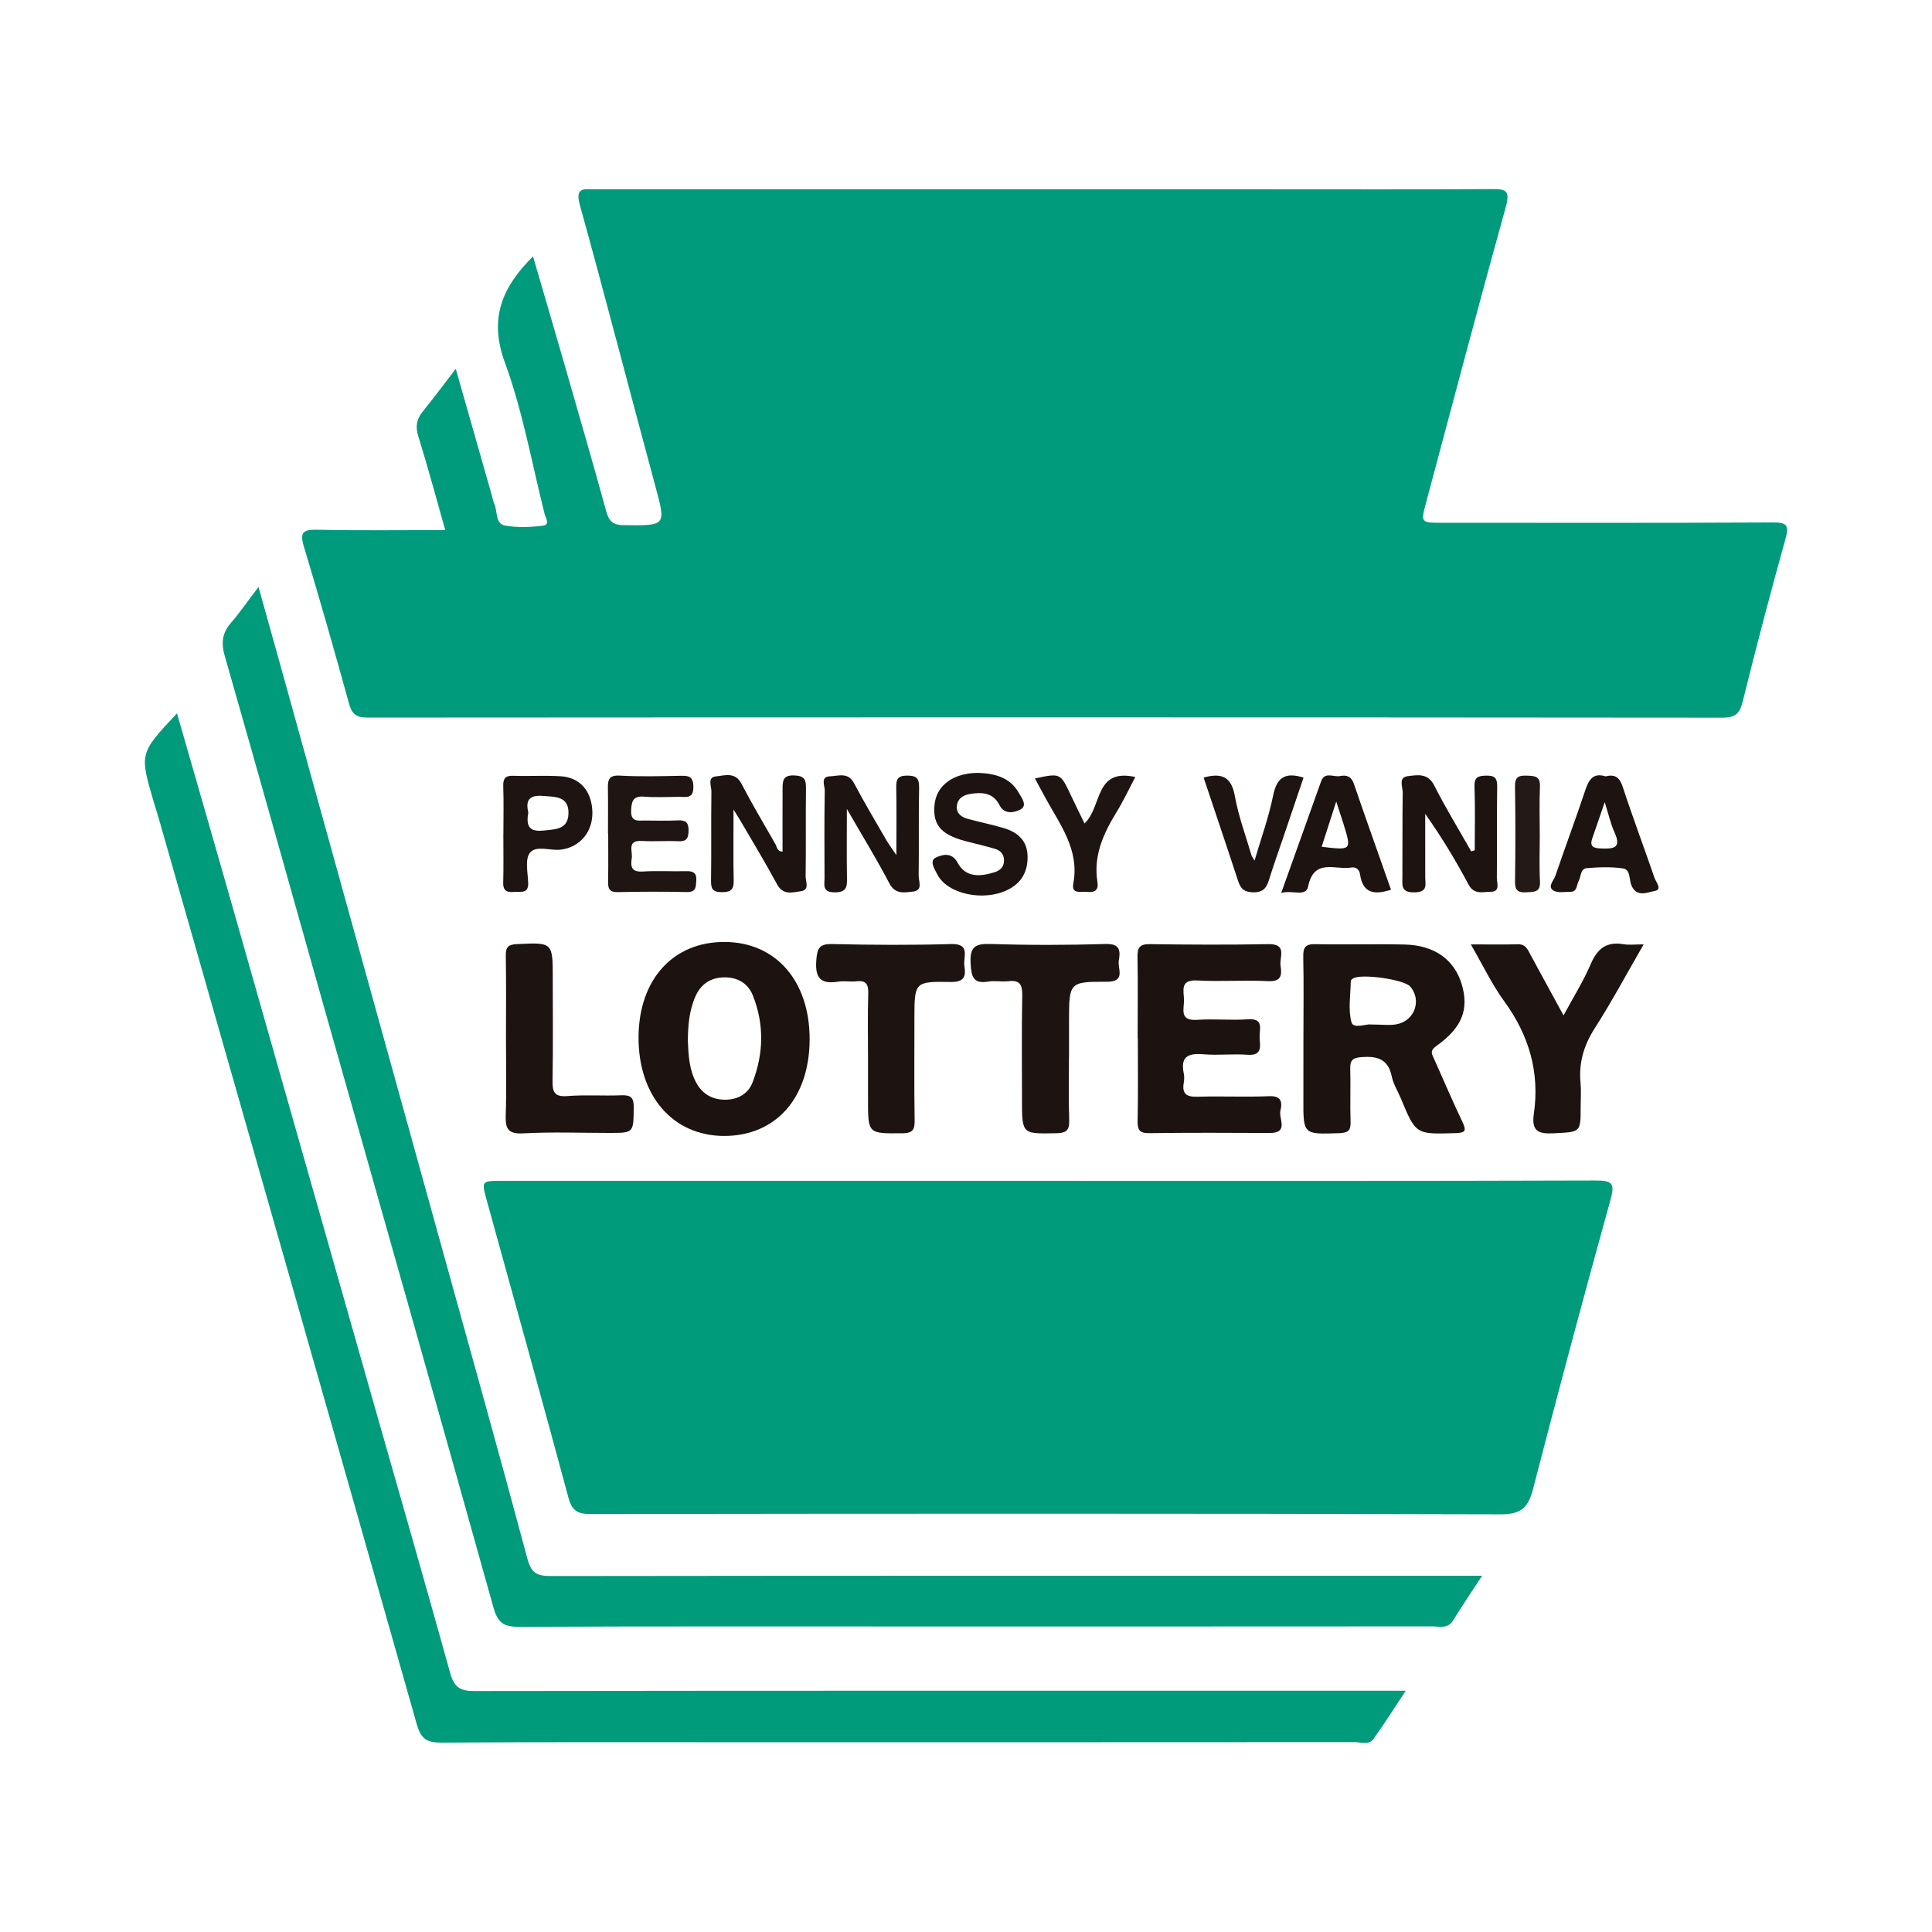 <?xml version="1.0" encoding="utf-8"?>
<!-- Generator: Adobe Illustrator 17.0.0, SVG Export Plug-In . SVG Version: 6.00 Build 0)  -->
<!DOCTYPE svg PUBLIC "-//W3C//DTD SVG 1.1//EN" "http://www.w3.org/Graphics/SVG/1.1/DTD/svg11.dtd">
<svg version="1.1" id="Layer_1" xmlns="http://www.w3.org/2000/svg" xmlns:xlink="http://www.w3.org/1999/xlink" x="0px" y="0px"
	 width="200px" height="200px" viewBox="0 0 200 200" enable-background="new 0 0 200 200" xml:space="preserve">

<g>
	<path fill="#009B7C" d="M36.143,72.884c0.314,1.14,0.851,1.4,1.967,1.4c46.732-0.03,93.464-0.034,140.197,0.009
		c1.371,0.001,1.793-0.45,2.103-1.693c1.396-5.611,2.851-11.208,4.412-16.775c0.41-1.463,0.171-1.749-1.329-1.741
		c-11.404,0.06-22.809,0.034-34.214,0.032c-2.218,0-2.212-0.003-1.635-2.155c2.736-10.199,5.422-20.411,8.247-30.585
		c0.479-1.726-0.077-1.811-1.49-1.802c-7.687,0.049-15.374,0.023-23.061,0.023c-23.251,0-46.501,0.001-69.751-0.003
		c-1.087,0-2.085-0.267-1.567,1.608c2.665,9.633,5.166,19.31,7.774,28.959c1.166,4.312,1.219,4.256-3.26,4.201
		c-1.105-0.014-1.5-0.426-1.777-1.429c-1.401-5.086-2.87-10.154-4.329-15.224c-1.07-3.719-2.163-7.431-3.253-11.172
		c-3.202,3.195-4.59,6.421-2.915,10.986c1.851,5.045,2.793,10.424,4.11,15.663c0.104,0.414,0.613,1.136-0.166,1.231
		c-1.302,0.158-2.673,0.222-3.949-0.02c-0.996-0.189-0.739-1.448-1.077-2.213C51.055,51.9,51,51.583,50.914,51.28
		c-1.219-4.279-2.438-8.558-3.732-13.099c-1.259,1.634-2.299,3.036-3.398,4.389c-0.647,0.797-0.808,1.546-0.486,2.579
		c0.972,3.114,1.811,6.269,2.792,9.723c-4.569,0-8.909,0.061-13.246-0.034c-1.486-0.033-1.831,0.271-1.383,1.754
		C33.091,62.002,34.643,67.437,36.143,72.884z"/>
	<path fill="#009B7B" d="M50.401,124.309c2.829,10.241,5.682,20.475,8.445,30.733c0.369,1.368,0.96,1.692,2.32,1.69
		c31.396-0.043,62.792-0.062,94.188,0.03c2.156,0.006,2.854-0.722,3.35-2.637c2.581-9.977,5.239-19.934,7.999-29.863
		c0.483-1.736,0.249-2.064-1.54-2.058c-18.835,0.062-37.67,0.038-56.504,0.038c-18.898,0-37.796,0-56.693,0
		C49.822,122.243,49.83,122.242,50.401,124.309z"/>
	<path fill="#009B7B" d="M142.184,180.013c1.11-1.547,2.127-3.161,3.343-4.991c-1.13,0-1.816,0-2.501,0
		c-31.319,0-62.638-0.01-93.957,0.033c-1.455,0.002-2.066-0.424-2.459-1.839c-2.657-9.569-5.411-19.111-8.128-28.663
		c-4.832-16.992-9.655-33.986-14.493-50.977c-1.857-6.521-3.742-13.034-5.667-19.732c-3.884,4.138-3.885,4.139-2.418,9.137
		c0.177,0.602,0.375,1.197,0.548,1.8c8.912,31.231,17.838,62.459,26.689,93.707c0.435,1.535,1.053,1.915,2.562,1.905
		c10.523-0.067,21.047-0.036,31.571-0.036c20.984,0,41.969,0.003,62.953-0.012C140.887,180.345,141.71,180.674,142.184,180.013z"/>
	<path fill="#009B7B" d="M33.311,103.438c5.932,20.984,11.903,41.957,17.768,62.959c0.449,1.608,1.078,2.017,2.659,2.01
		c14.112-0.061,28.225-0.035,42.337-0.035c17.389,0,34.777,0.003,52.166-0.01c0.77-0.001,1.632,0.291,2.199-0.636
		c0.907-1.481,1.887-2.917,2.991-4.608c-0.973,0-1.644,0-2.316,0c-31.367,0-62.734-0.01-94.101,0.031
		c-1.415,0.002-2.017-0.296-2.417-1.787c-2.975-11.104-6.079-22.174-9.148-33.252c-5.353-19.321-10.709-38.641-16.066-57.961
		c-0.845-3.047-1.701-6.091-2.623-9.392c-1.083,1.425-1.898,2.617-2.838,3.702c-0.915,1.056-1.049,2.074-0.657,3.441
		C26.658,79.732,29.962,91.591,33.311,103.438z"/>
	<path fill="#1C120F" d="M136.159,97.74c-1.022-0.021-1.267,0.334-1.247,1.298c0.058,2.83,0.021,5.661,0.018,8.492
		c-0.002,2.076,0.005,4.152-0.004,6.227c-0.016,3.709-0.022,3.674,3.701,3.548c0.897-0.03,1.215-0.249,1.183-1.171
		c-0.063-1.821,0.017-3.648-0.035-5.47c-0.025-0.869,0.214-1.16,1.146-1.231c1.633-0.125,2.778,0.175,3.153,2.003
		c0.16,0.782,0.621,1.501,0.934,2.254c1.564,3.767,1.562,3.734,5.637,3.611c1.015-0.03,1.207-0.202,0.748-1.157
		c-1.031-2.15-1.959-4.348-2.935-6.524c-0.23-0.512-0.487-0.831,0.246-1.351c2.681-1.902,3.385-3.822,2.607-6.399
		c-0.767-2.537-2.817-4.021-5.903-4.093C142.327,97.707,139.241,97.802,136.159,97.74z M145.983,102.123
		c1.219,1.399,0.474,3.554-1.407,3.91c-0.724,0.137-1.495,0.022-2.699,0.022c-0.384-0.086-1.775,0.494-1.972-0.229
		c-0.364-1.332-0.095-2.839-0.072-4.272c0.001-0.089,0.134-0.197,0.229-0.261C140.853,100.756,145.345,101.39,145.983,102.123z"/>
	<path fill="#1C120F" d="M66.103,107.289c-0.059,6.107,3.521,10.285,8.828,10.303c5.376,0.019,8.873-3.921,8.881-10.007
		c0.008-6.04-3.499-10.055-8.8-10.074C69.691,97.492,66.16,101.367,66.103,107.289z M71.997,103.134
		c0.573-1.29,1.597-1.938,2.961-1.958c1.365-0.019,2.464,0.583,2.983,1.891c1.186,2.989,1.109,6.015-0.038,8.987
		c-0.476,1.233-1.597,1.795-2.869,1.788c-1.254-0.007-2.29-0.551-2.937-1.721c-0.761-1.374-0.825-2.873-0.891-4.381
		C71.221,106.161,71.343,104.605,71.997,103.134z"/>
	<path fill="#1C120F" d="M117.755,99.029c0.047,2.824,0.017,5.649,0.017,8.473c0.006,0,0.011,0,0.017,0
		c0,2.824,0.038,5.65-0.022,8.473c-0.02,0.939,0.139,1.343,1.207,1.328c4.154-0.059,8.31-0.037,12.465-0.019
		c2.028,0.008,0.903-1.505,1.111-2.329c0.217-0.861,0.092-1.535-1.186-1.478c-2.45,0.11-4.911-0.022-7.363,0.057
		c-1.142,0.037-1.668-0.265-1.456-1.466c0.054-0.305,0.063-0.64-0.001-0.941c-0.381-1.797,0.507-2.121,2.069-1.988
		c1.496,0.127,3.019-0.066,4.517,0.05c1.606,0.125,1.301-0.936,1.264-1.817c-0.034-0.816,0.485-1.969-1.202-1.853
		c-1.75,0.12-3.522-0.066-5.272,0.054c-1.923,0.132-1.306-1.202-1.353-2.134c-0.047-0.951-0.38-2.038,1.356-1.941
		c2.448,0.136,4.913-0.057,7.362,0.07c1.408,0.073,1.416-0.69,1.277-1.607c-0.131-0.869,0.732-2.262-1.259-2.224
		c-4.091,0.079-8.184,0.056-12.275,0.001C118.015,97.726,117.739,98.069,117.755,99.029z"/>
	<path fill="#1D1310" d="M168.085,97.747c-1.759-0.306-2.726,0.443-3.413,2.053c-0.754,1.765-1.789,3.41-2.815,5.317
		c-1.201-2.203-2.305-4.227-3.407-6.253c-0.295-0.543-0.493-1.137-1.319-1.113c-1.534,0.043-3.07,0.012-4.873,0.012
		c1.253,2.161,2.197,4.159,3.474,5.912c2.559,3.513,3.673,7.346,3.051,11.633c-0.256,1.764,0.429,2.096,2.049,2.011
		c2.793-0.147,2.798-0.043,2.798-2.763c0-0.818,0.064-1.642-0.013-2.452c-0.196-2.081,0.338-3.893,1.478-5.672
		c1.749-2.729,3.28-5.597,5.056-8.67C169.21,97.762,168.632,97.842,168.085,97.747z"/>
	<path fill="#1D1310" d="M100.479,99.753c0.08,1.397,0.287,2.112,1.849,1.857c0.673-0.11,1.385,0.045,2.066-0.036
		c1.214-0.145,1.45,0.396,1.428,1.509c-0.069,3.585-0.026,7.171-0.026,10.757c0,3.597-0.001,3.542,3.595,3.47
		c1.148-0.023,1.325-0.446,1.29-1.452c-0.075-2.136-0.023-4.277-0.023-6.415c0.002,0,0.004,0,0.007,0c0-1.258-0.002-2.516,0-3.775
		c0.008-3.952,0.009-4.056,3.892-4.037c2.039,0.01,1.114-1.343,1.26-2.185c0.172-0.993,0.163-1.77-1.352-1.724
		c-3.96,0.118-7.928,0.127-11.887-0.002C100.946,97.666,100.379,98.008,100.479,99.753z"/>
	<path fill="#1D1310" d="M84.503,99.413c-0.143,1.861,0.473,2.491,2.263,2.207c0.613-0.098,1.26,0.034,1.881-0.037
		c1.031-0.118,1.263,0.328,1.232,1.291c-0.069,2.201-0.022,4.405-0.022,6.608c0,1.448,0,2.895,0,4.343c0,3.579,0,3.516,3.556,3.492
		c1.195-0.008,1.282-0.485,1.267-1.454c-0.051-3.461-0.02-6.923-0.02-10.384c0-3.814,0.001-3.891,3.746-3.827
		c1.385,0.024,1.612-0.541,1.428-1.644c-0.155-0.93,0.703-2.341-1.393-2.28c-4.087,0.121-8.182,0.095-12.271,0.001
		C84.809,97.696,84.6,98.155,84.503,99.413z"/>
	<path fill="#1D1310" d="M58.732,113.464c-1.35,0.107-1.554-0.428-1.533-1.596c0.063-3.528,0.023-7.058,0.023-10.586
		c0-3.763,0.002-3.724-3.721-3.548c-0.938,0.044-1.157,0.348-1.141,1.227c0.05,2.835,0.019,5.671,0.019,8.507
		c0,2.647,0.065,5.296-0.026,7.939c-0.048,1.386,0.187,2.009,1.816,1.919c2.953-0.163,5.921-0.047,8.883-0.046
		c2.573,0,2.518,0,2.553-2.633c0.013-1.016-0.296-1.303-1.276-1.264C62.464,113.458,60.588,113.317,58.732,113.464z"/>
	<path fill="#1D1311" d="M152.302,88.139c-1.287-2.271-2.654-4.501-3.831-6.828c-0.672-1.327-1.782-1.077-2.743-0.96
		c-1.001,0.123-0.51,1.115-0.519,1.721c-0.043,2.887-0.014,5.776-0.033,8.663c-0.006,0.898-0.184,1.678,1.27,1.642
		c1.394-0.035,1.096-0.809,1.094-1.591c-0.006-2.178-0.002-4.356-0.002-6.533c1.717,2.426,3.165,4.833,4.481,7.31
		c0.582,1.095,1.487,0.755,2.286,0.754c1.045-0.001,0.644-0.904,0.649-1.435c0.034-3.144-0.019-6.289,0.034-9.433
		c0.016-0.924-0.265-1.176-1.172-1.156c-0.867,0.019-1.208,0.2-1.175,1.155c0.077,2.187,0.024,4.379,0.024,6.57
		C152.543,88.058,152.422,88.099,152.302,88.139z"/>
	<path fill="#1D1311" d="M80.263,87.37c-1.186-2.071-2.405-4.125-3.507-6.24c-0.658-1.264-1.754-0.841-2.647-0.757
		c-0.909,0.085-0.457,1.02-0.465,1.558c-0.044,3.084,0.011,6.17-0.038,9.255c-0.014,0.91,0.249,1.185,1.173,1.17
		c0.912-0.015,1.192-0.303,1.172-1.197c-0.05-2.259-0.017-4.52-0.017-7.352c0.437,0.705,0.599,0.951,0.746,1.205
		c1.262,2.173,2.571,4.32,3.76,6.532c0.627,1.166,1.61,0.83,2.461,0.717c0.947-0.125,0.488-1.02,0.496-1.558
		c0.044-3.021-0.001-6.042,0.035-9.063c0.011-0.888-0.106-1.323-1.2-1.368c-1.167-0.048-1.217,0.546-1.22,1.34
		c-0.009,2.183-0.003,4.366-0.003,6.551C80.436,88.147,80.435,87.669,80.263,87.37z"/>
	<path fill="#1D1310" d="M91.762,86.98c-1.131-1.96-2.296-3.902-3.351-5.902c-0.622-1.179-1.634-0.743-2.484-0.714
		c-1.039,0.035-0.54,0.969-0.548,1.473c-0.054,3.016-0.033,6.034-0.023,9.052c0.002,0.708-0.259,1.478,1.04,1.486
		c1.221,0.007,1.301-0.529,1.284-1.469c-0.041-2.204-0.013-4.409-0.013-7.167c1.682,2.918,3.127,5.267,4.401,7.706
		c0.611,1.169,1.551,0.94,2.418,0.856c1.101-0.107,0.604-1.074,0.613-1.663c0.045-3.015-0.017-6.032,0.047-9.046
		c0.021-0.981-0.223-1.308-1.245-1.303c-0.977,0.004-1.137,0.389-1.121,1.229c0.043,2.172,0.014,4.346,0.014,7.007
		C92.273,87.749,91.992,87.379,91.762,86.98z"/>
	<path fill="#1F1512" d="M66.708,82.471c1.188,0.089,2.389,0.028,3.584,0.017c0.715-0.006,1.497,0.244,1.487-1.036
		c-0.009-1.141-0.552-1.158-1.398-1.141c-2.075,0.04-4.156,0.095-6.225-0.02c-1.106-0.062-1.242,0.423-1.226,1.291
		c0.027,1.569,0.008,3.139,0.008,4.708c0.007,0,0.015,0,0.022,0c0,1.632,0.023,3.265-0.01,4.897
		c-0.015,0.729,0.065,1.186,0.992,1.165c2.389-0.054,4.781-0.056,7.17-0.007c0.979,0.02,0.925-0.573,0.967-1.221
		c0.049-0.773-0.334-0.955-1.029-0.939c-1.509,0.035-3.023-0.058-4.527,0.036c-1.138,0.071-1.266-0.493-1.126-1.366
		c0.118-0.732-0.547-1.89,1.061-1.799c1.254,0.071,2.517-0.029,3.772,0.029c0.859,0.04,1.04-0.325,1.05-1.108
		c0.011-0.858-0.317-1.089-1.118-1.05c-1.129,0.056-2.264,0.016-3.396,0.015c-0.743-0.001-1.491,0.178-1.43-1.085
		C65.384,82.829,65.607,82.388,66.708,82.471z"/>
	<path fill="#1D1411" d="M102.95,90.295c-1.47,0.461-2.979,0.579-3.812-0.979c-0.631-1.181-1.658-0.812-2.232-0.556
		c-0.752,0.336-0.161,1.204,0.13,1.77c1.041,2.024,4.757,2.815,7.252,1.6c1.468-0.715,2.115-1.905,2.087-3.491
		c-0.03-1.638-1.04-2.496-2.483-2.921c-1.204-0.354-2.437-0.608-3.65-0.932c-0.642-0.171-1.215-0.508-1.191-1.259
		c0.026-0.81,0.608-1.212,1.347-1.333c1.232-0.202,2.407-0.168,3.071,1.156c0.516,1.03,1.564,0.747,2.128,0.47
		c0.822-0.403,0.166-1.219-0.14-1.757c-0.915-1.607-2.485-1.987-4.183-2.056c-2.586,0.004-4.343,1.291-4.535,3.32
		c-0.205,2.171,0.759,3.178,3.669,3.863c0.854,0.201,1.702,0.43,2.547,0.666c0.605,0.169,0.974,0.558,0.981,1.215
		C103.942,89.745,103.528,90.114,102.95,90.295z"/>
	<path fill="#1D1310" d="M138.706,80.337c-0.663,0.136-1.569-0.505-1.953,0.568c-1.344,3.754-2.685,7.51-4.123,11.535
		c1.148-0.34,2.559,0.447,2.785-0.662c0.609-2.988,2.825-1.69,4.454-1.97c0.537-0.092,0.854,0.228,0.924,0.71
		c0.286,1.986,1.504,2.138,3.204,1.584c-1.288-3.659-2.591-7.306-3.847-10.969C139.884,80.36,139.375,80.2,138.706,80.337z
		 M136.818,87.657c0.455-1.414,0.902-2.802,1.509-4.688c0.357,1.101,0.561,1.711,0.751,2.325
		C139.926,88.031,139.925,88.031,136.818,87.657z"/>
	<path fill="#1D1310" d="M171.266,90.858c-1.074-3.14-2.25-6.245-3.28-9.399c-0.323-0.989-0.797-1.334-1.779-1.091
		c-1.27-0.4-1.728,0.323-2.093,1.419c-0.989,2.971-2.089,5.905-3.098,8.87c-0.166,0.487-0.823,1.109-0.251,1.505
		c0.436,0.302,1.202,0.162,1.82,0.155c0.703-0.008,0.601-0.68,0.829-1.088c0.262-0.471,0.176-1.299,0.839-1.356
		c1.244-0.108,2.523-0.152,3.752,0.023c0.798,0.114,0.625,1.123,0.869,1.727c0.539,1.334,1.697,0.737,2.429,0.606
		C172.116,92.084,171.417,91.299,171.266,90.858z M165.738,87.834c-0.821-0.032-1.204-0.204-0.895-1.081
		c0.394-1.12,0.773-2.245,1.278-3.715c0.401,1.267,0.608,2.243,1.013,3.128C167.894,87.824,167.012,87.883,165.738,87.834z"/>
	<path fill="#1E1412" d="M53.284,92.331c0.661-0.05,1.438,0.208,1.393-0.949c-0.041-1.059-0.349-2.446,0.184-3.104
		c0.655-0.81,2.12-0.178,3.226-0.327c1.969-0.265,3.298-1.853,3.235-3.928c-0.065-2.118-1.275-3.544-3.276-3.665
		c-1.627-0.098-3.266,0.007-4.897-0.049c-0.838-0.029-1.081,0.275-1.053,1.089c0.056,1.629,0.017,3.262,0.017,4.893
		c-0.002,0-0.005,0-0.007,0c0,1.694,0.032,3.389-0.013,5.082C52.067,92.3,52.564,92.385,53.284,92.331z M56.202,82.394
		c1.304,0.106,2.7,0.022,2.645,1.839c-0.05,1.638-1.338,1.613-2.594,1.746c-1.613,0.171-1.78-0.635-1.561-1.861
		C54.381,82.828,54.804,82.28,56.202,82.394z"/>
	<path fill="#1E1411" d="M131.789,82.379c-0.448,2.218-1.232,4.369-1.918,6.712c-0.191-0.321-0.279-0.42-0.313-0.534
		c-0.596-2.045-1.354-4.062-1.726-6.147c-0.353-1.976-1.327-2.445-3.235-1.917c1.189,3.552,2.391,7.095,3.554,10.652
		c0.262,0.801,0.586,1.209,1.56,1.227c1.069,0.019,1.405-0.462,1.67-1.329c0.458-1.499,0.997-2.973,1.5-4.458
		c0.69-2.035,1.378-4.071,2.061-6.089C132.946,79.876,132.155,80.565,131.789,82.379z"/>
	<path fill="#1E1412" d="M117.529,80.435c-4.257-0.939-3.409,3.082-5.259,4.81c-0.464-0.956-0.961-1.96-1.439-2.973
		c-1.061-2.247-1.057-2.249-3.697-1.687c0.365,0.675,0.718,1.33,1.073,1.984c1.509,2.783,3.559,5.369,2.903,8.888
		c-0.218,1.17,0.803,0.795,1.421,0.868c0.788,0.093,1.214-0.163,1.074-1.036c-0.435-2.717,0.624-5.011,1.994-7.244
		C116.301,82.901,116.872,81.675,117.529,80.435z"/>
	<path fill="#231916" d="M159.397,86.526c-0.001-1.692-0.058-3.387,0.019-5.075c0.052-1.137-0.561-1.129-1.401-1.158
		c-0.89-0.031-1.199,0.204-1.183,1.144c0.056,3.258,0.05,6.517,0.003,9.775c-0.013,0.903,0.24,1.221,1.167,1.159
		c0.807-0.054,1.483,0.032,1.416-1.146C159.331,89.663,159.398,88.093,159.397,86.526z"/>
</g>
</svg>
